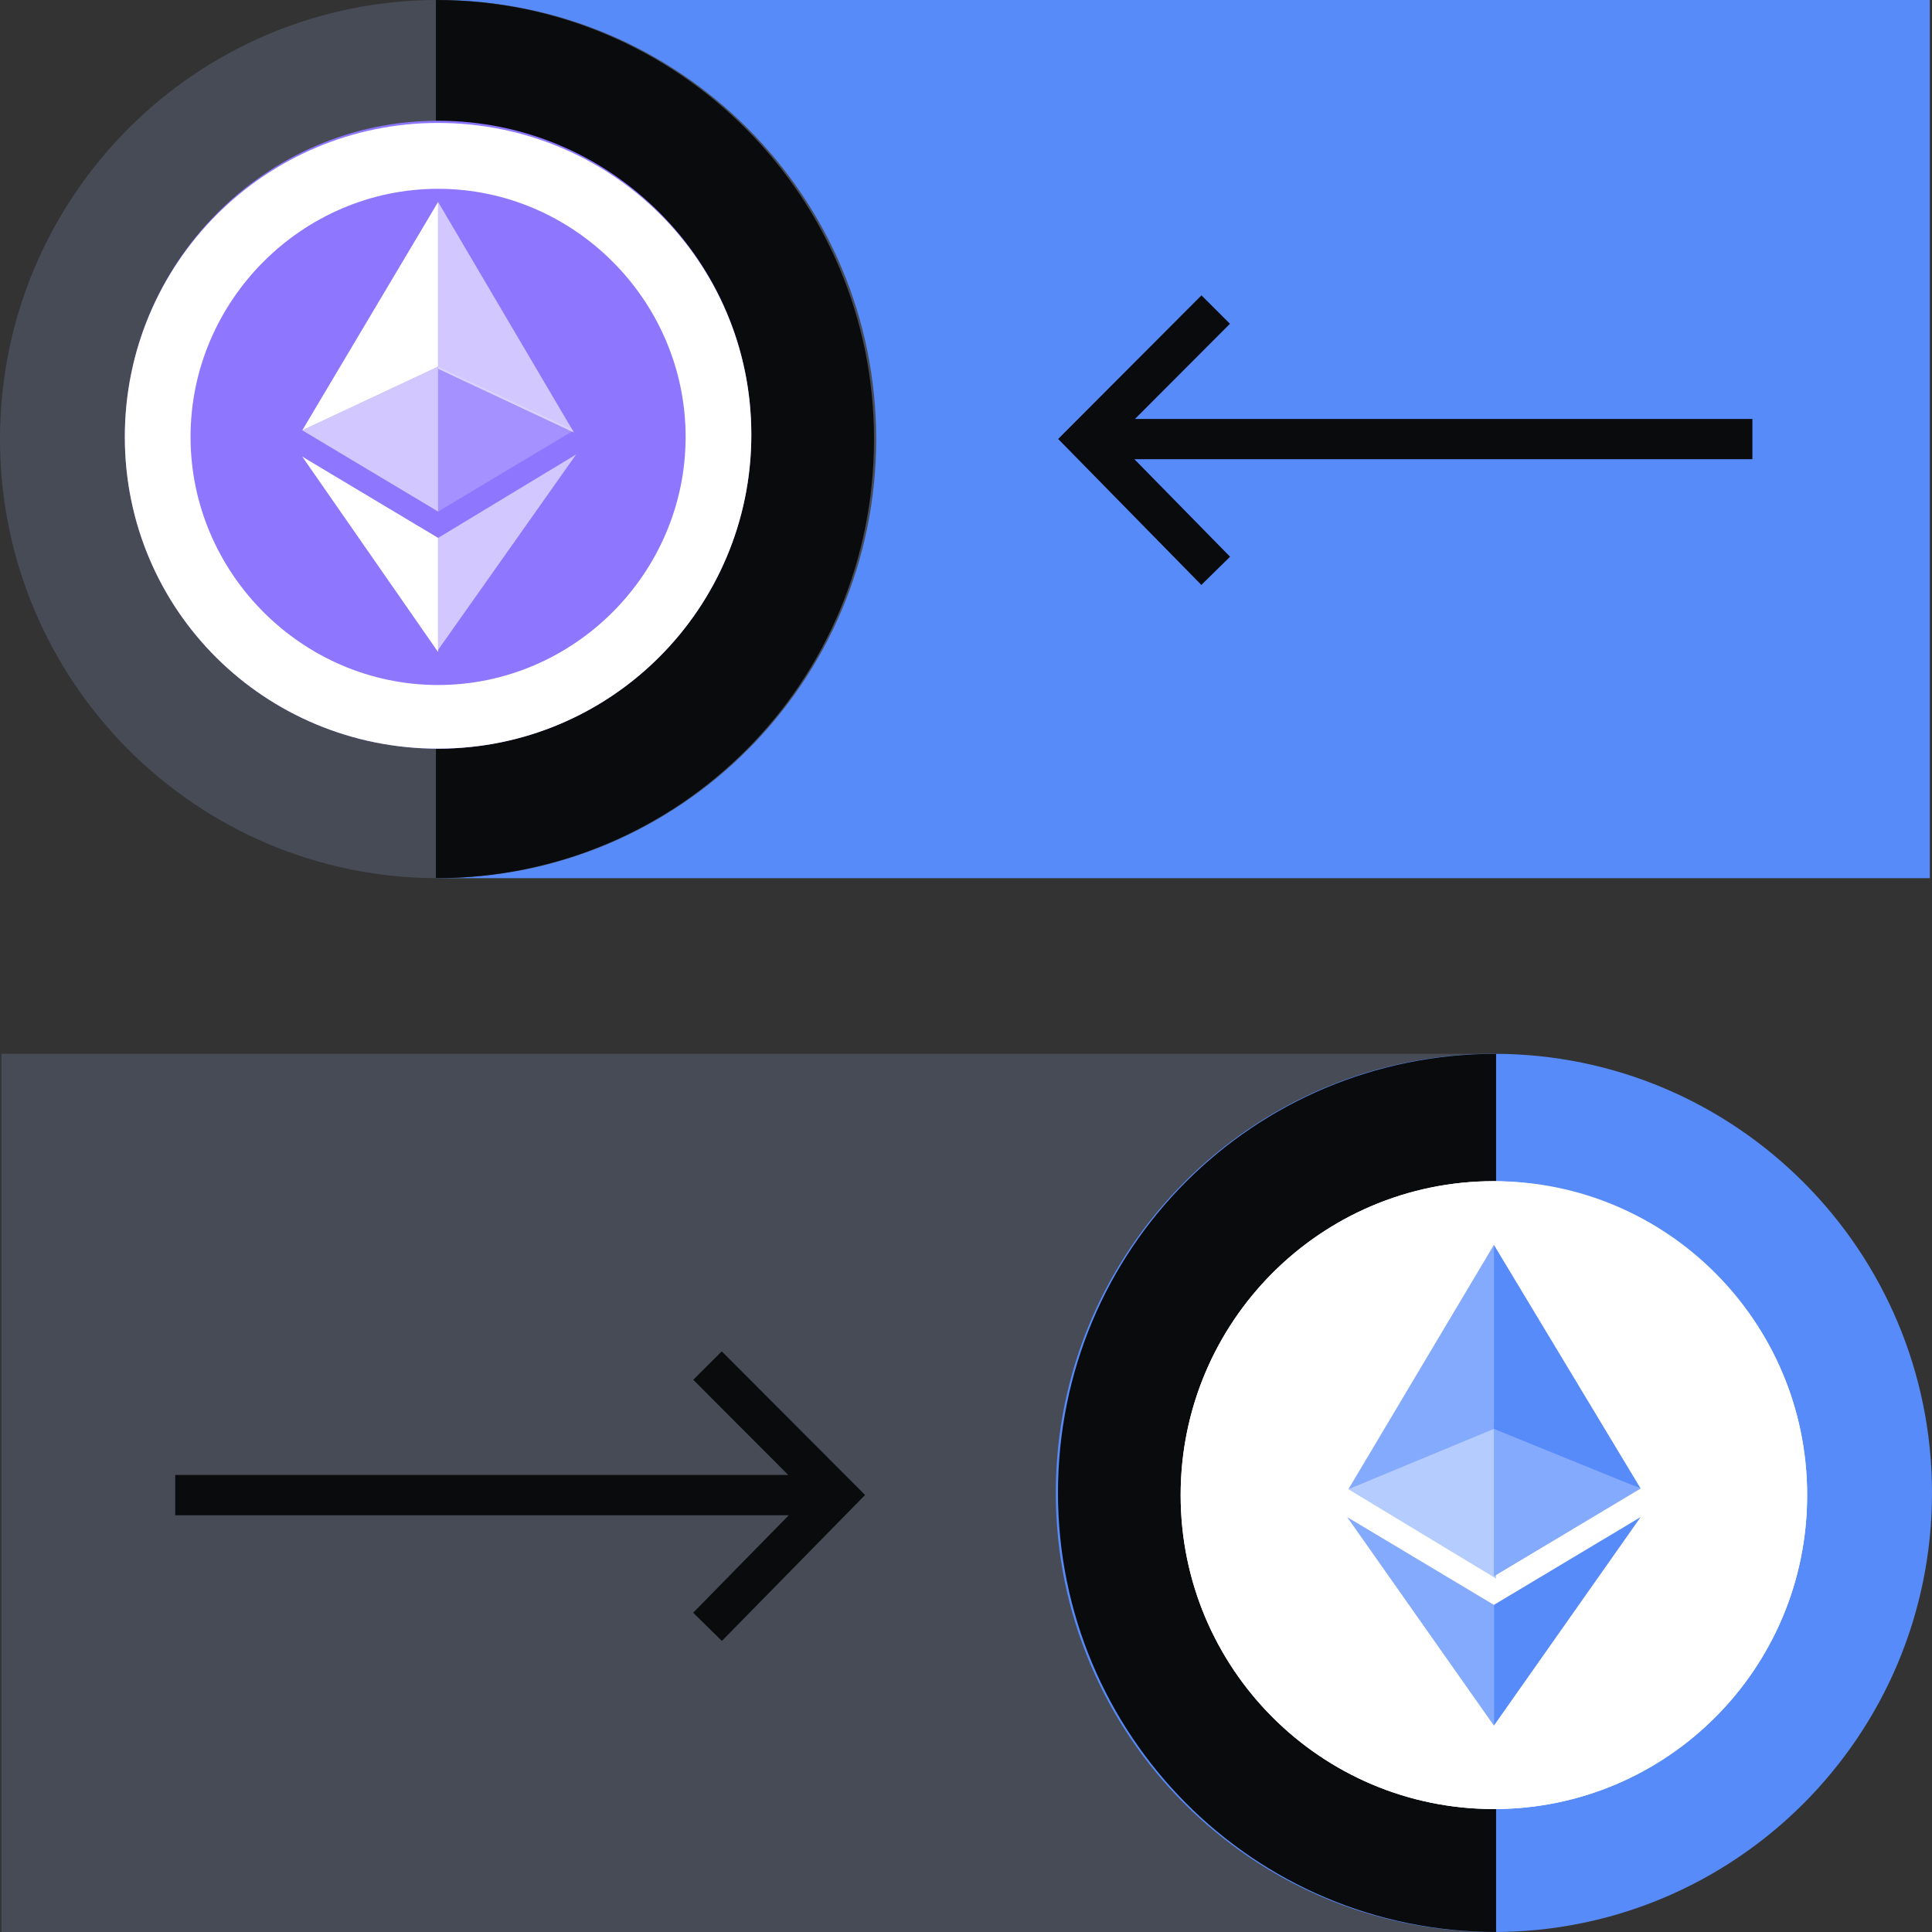 <svg xmlns="http://www.w3.org/2000/svg" fill="none" viewBox="0 0 96 96"><rect x="0" y="0" width="96" height="96" fill="#333333" stroke="none"/><g clip-path="url(#a)"><path fill="#578BFA" d="M95.892 0H21.66v43.636h74.232z"/><path fill="#464B55" d="M21.769 43.636c12.022 0 21.769-9.768 21.769-21.818S33.79 0 21.768 0 0 9.768 0 21.818s9.746 21.818 21.769 21.818"/><path fill="#0A0B0D" d="M43.429 21.818C43.429 9.818 33.742 0 21.66 0v43.636c12.082 0 21.769-9.709 21.769-21.818"/><path fill="#464B55" d="M.07 96H74.3V52.364H.07z"/><path fill="#578BFA" d="M74.232 96C86.254 96 96 86.23 96 74.182s-9.747-21.819-21.77-21.819-21.768 9.769-21.768 21.819S62.209 96 74.232 96"/><path fill="#0A0B0D" d="M52.57 74.182c0 12 9.687 21.818 21.77 21.818V52.363c-12.083 0-21.77 9.71-21.77 21.819"/><path fill="#8E76FF" d="M21.768 37.2c8.598 0 15.565-6.982 15.565-15.6S30.367 6 21.768 6 6.203 13.09 6.203 21.71c0 8.617 6.966 15.49 15.565 15.49"/><path fill="#FFFFFF" d="M21.768 9.382c6.748 0 12.3 5.564 12.3 12.327 0 6.764-5.552 12.328-12.3 12.328s-12.3-5.564-12.3-12.328 5.552-12.327 12.3-12.327m0-3.273c-8.599 0-15.565 6.982-15.565 15.6 0 8.619 6.966 15.491 15.565 15.491s15.565-6.982 15.565-15.6S30.367 6.11 21.768 6.11"/><path fill="#FFFFFF" fill-opacity=".6" d="M21.77 10.036v8.291l6.748 3.164z"/><path fill="#FFFFFF" d="M21.768 10.036 15.02 21.382l6.748-3.164z"/><path fill="#FFFFFF" fill-opacity=".6" d="M21.77 26.728v5.563l6.857-9.709z"/><path fill="#FFFFFF" d="M21.768 32.4v-5.673L15.02 22.69z"/><path fill="#FFFFFF" fill-opacity=".2" d="m21.77 25.418 6.748-4.036-6.748-3.164z"/><path fill="#FFFFFF" fill-opacity=".6" d="m15.02 21.382 6.748 4.036v-7.2z"/><path fill="#FFFFFF" d="M74.23 89.891c8.597 0 15.566-6.984 15.566-15.6s-6.97-15.6-15.565-15.6c-8.596 0-15.565 6.984-15.565 15.6s6.969 15.6 15.565 15.6"/><path fill="#FFFFFF" d="M89.796 74.29c0 8.62-6.967 15.601-15.565 15.601-8.599 0-15.565-6.982-15.565-15.6s6.966-15.6 15.565-15.6c8.598.109 15.565 6.982 15.565 15.6"/><path fill="#84AAFD" d="M74.232 61.855 67 74l7.231-3z"/><path fill="#578BFA" d="M74.23 79.746v6l7.293-10.364z"/><path fill="#84AAFD" d="M74.232 85.746v-6l-7.293-4.364zm-.002-7.419 7.293-4.363-7.292-3.273z"/><path fill="#84AAFD" fill-opacity=".6" d="m67 74 7.34 4.436V70.5z"/><path stroke="#0A0B0D" stroke-width="2" d="M54.313 21.818h32.762m-26.667 6.546-6.422-6.546 6.422-6.436M41.251 74.291H8.707m26.449-6.436 6.422 6.436-6.422 6.545"/><path fill="#578BFA" d="M74.23 61.855V71l7.293 2.964z"/></g><defs><clipPath id="a"><path fill="#FFFFFF" d="M0 0h96v96H0z"/></clipPath></defs></svg>
